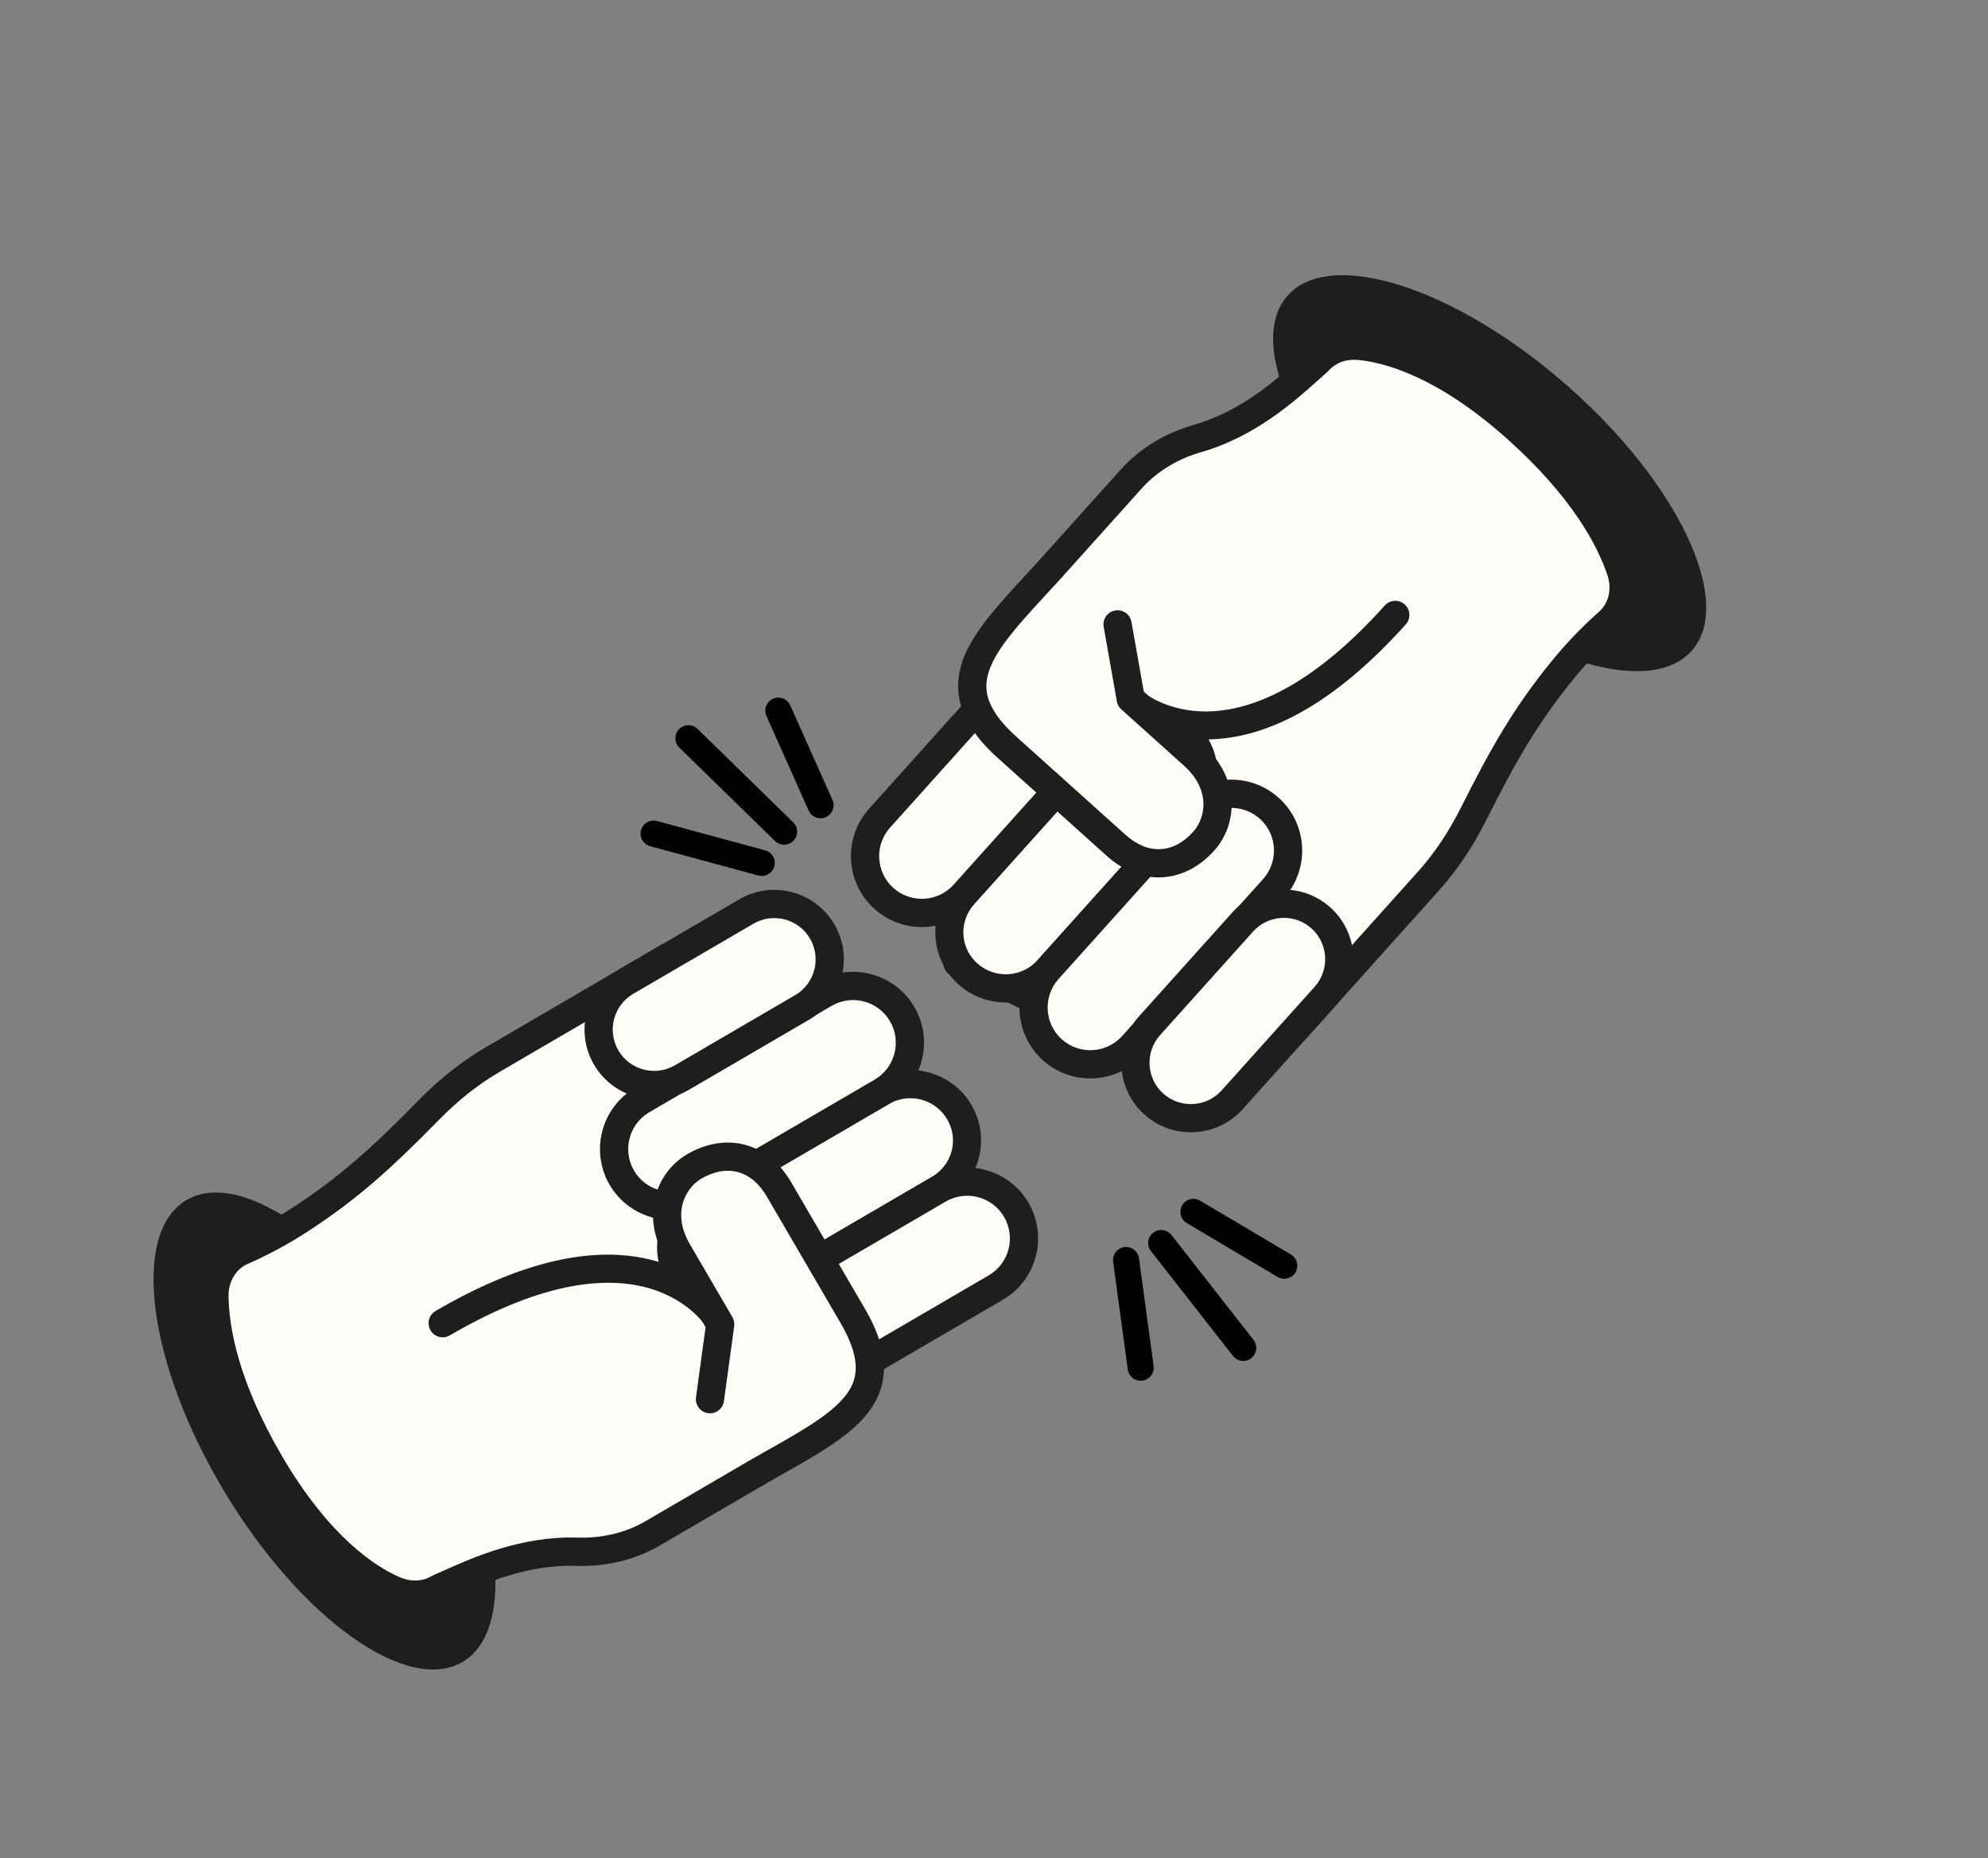 <svg width="305" height="285" viewBox="0 0 305 285" fill="none" xmlns="http://www.w3.org/2000/svg">
<rect x="0" y="0" width="305" height="285" fill="#808080" stroke="none"/>
<path d="M214.165 121.839L200.182 144.23L178.615 159.604C176.85 160.863 174.54 161.062 172.585 160.126L146.762 147.751L145.004 131.308C150.986 122.228 160.484 126.187 161.223 133.1L161.599 136.61L170.016 140.706C172.411 141.872 175.266 141.548 177.339 139.876L193.414 124.012L193.401 110.923L214.165 121.839Z" fill="#FFFDF7"/>
<path d="M193.181 108.905C193.577 108.862 193.983 108.935 194.346 109.127L215.111 120.041C215.612 120.303 215.98 120.762 216.126 121.308C216.274 121.853 216.188 122.436 215.888 122.915L201.905 145.305C201.763 145.531 201.578 145.728 201.361 145.883L179.793 161.258C177.429 162.946 174.329 163.214 171.705 161.957L145.883 149.582C145.249 149.279 144.817 148.667 144.742 147.966L142.983 131.524C142.933 131.055 143.047 130.585 143.306 130.19C146.483 125.368 151.109 123.153 155.694 124.264C159.762 125.252 162.796 128.715 163.242 132.883L163.498 135.277L170.902 138.879C172.555 139.684 174.543 139.475 175.988 138.353L191.38 123.165L191.368 110.926C191.366 110.214 191.739 109.554 192.348 109.185C192.607 109.03 192.89 108.937 193.181 108.905ZM211.285 122.619L195.435 114.288L195.444 124.011C195.444 124.557 195.227 125.078 194.839 125.459L178.765 141.323C178.717 141.37 178.666 141.416 178.614 141.459C175.939 143.615 172.215 144.036 169.127 142.533L160.711 138.439C160.082 138.132 159.653 137.523 159.579 136.827L159.204 133.316C158.94 130.848 157.144 128.798 154.737 128.213C152.026 127.552 149.273 128.874 147.103 131.843L148.661 146.407L173.464 158.293C174.75 158.908 176.271 158.778 177.437 157.949L198.676 142.809L211.285 122.619Z" fill="#1E1E1E"/>
<ellipse cx="41.271" cy="17.947" rx="41.271" ry="17.947" transform="matrix(-0.752 -0.659 0.659 -0.752 247.753 113.275)" fill="#1E1E1E"/>
<path d="M198.386 158.285L219.24 135.05C222.195 131.735 224.406 128.172 226.041 124.907C230.621 115.801 234.036 109.78 239.734 102.782C241.832 100.19 244.165 97.768 246.653 95.543L246.723 95.486C248.882 93.542 249.674 90.441 248.641 87.457C246.987 82.59 242.852 74.777 232.596 65.632C221.736 55.95 213.353 53.512 208.594 53.059C206.11 52.808 203.77 53.677 202.223 55.411L202.193 55.444C198.71 58.475 192.52 64.738 183.748 67.251C179.84 68.372 176.272 70.446 173.555 73.471L161.21 87.214L198.386 158.285Z" fill="#FFFDF7"/>
<path d="M234.294 64.25C244.688 73.586 248.948 81.634 250.69 86.76C251.982 90.492 250.995 94.555 248.169 97.096C248.143 97.121 248.045 97.201 248.016 97.225C245.637 99.356 243.388 101.708 241.416 104.143C235.868 110.958 232.538 116.81 227.973 125.88C225.987 129.849 223.592 133.422 220.856 136.49L199.998 159.73C199.198 160.62 197.83 160.695 196.94 159.896L196.94 159.895C196.05 159.097 195.975 157.728 196.774 156.839L217.628 133.604C220.106 130.825 222.287 127.57 224.103 123.938C228.809 114.585 232.259 108.534 238.054 101.415C240.17 98.802 242.578 96.283 245.209 93.929C245.236 93.906 245.331 93.827 245.36 93.804C246.826 92.48 247.332 90.291 246.596 88.165C245.016 83.518 241.1 76.183 231.403 67.472C231.32 67.397 231.238 67.324 231.155 67.249C220.375 57.638 212.263 55.582 208.387 55.214C206.583 55.031 204.929 55.63 203.839 56.852C203.778 56.92 203.682 57.018 203.614 57.078C203.215 57.425 202.781 57.816 202.309 58.239C198.666 61.508 192.571 66.977 184.344 69.332C180.677 70.383 177.502 72.315 175.164 74.917L162.819 88.66C162.021 89.549 160.65 89.623 159.762 88.825C158.873 88.026 158.799 86.656 159.598 85.767L171.943 72.024C174.826 68.815 178.702 66.445 183.153 65.169C190.42 63.086 195.835 58.23 199.417 55.015C199.868 54.611 200.287 54.235 200.673 53.896C202.721 51.666 205.67 50.587 208.813 50.904C214.18 51.416 222.925 54.106 234.037 64.016C234.122 64.096 234.21 64.174 234.294 64.25Z" fill="#1E1E1E"/>
<path d="M215.512 92.714C216.401 93.513 216.475 94.883 215.676 95.772C205.578 107.014 195.634 112.943 186.125 113.391C177.31 113.805 172.261 109.238 172.033 109.035C171.153 108.224 171.097 106.855 171.909 105.975C172.712 105.104 174.068 105.041 174.948 105.831C174.952 105.835 174.955 105.838 174.959 105.841C175.573 106.391 189.561 118.362 212.454 92.877C213.253 91.988 214.623 91.915 215.512 92.714Z" fill="#1E1E1E"/>
<path d="M181.85 112.407C181.89 112.443 181.93 112.479 181.969 112.515C185.439 115.715 185.526 121.183 182.373 124.695L166.518 142.347L163.256 145.98L160.796 148.718C157.584 152.293 152.072 152.599 148.485 149.378C144.91 146.166 144.704 140.723 147.916 137.148L169.529 113.08C172.692 109.557 178.133 109.136 181.688 112.265C181.741 112.311 181.796 112.359 181.85 112.407Z" fill="#FFFDF7"/>
<path d="M183.297 110.797L183.416 110.905C187.724 114.878 187.969 121.704 183.983 126.141L162.408 150.164C158.398 154.628 151.502 154.997 147.038 150.988C142.624 147.022 142.295 140.163 146.305 135.699L167.917 111.631C171.893 107.204 178.712 106.76 183.118 110.637L183.297 110.797ZM149.933 147.767C152.62 150.181 156.773 149.959 159.187 147.271L180.763 123.249C183.174 120.564 183.058 116.463 180.502 114.108L180.242 113.874C177.627 111.572 173.537 111.858 171.14 114.526L149.528 138.594C147.071 141.328 147.249 145.356 149.933 147.767Z" fill="#1E1E1E"/>
<path d="M161.455 161.024C165.036 164.24 170.546 163.945 173.762 160.364L195.391 136.286C198.608 132.706 198.312 127.196 194.732 123.979C191.151 120.762 185.641 121.058 182.424 124.638L160.795 148.716C157.579 152.297 157.874 157.807 161.455 161.024Z" fill="#FFFDF7"/>
<path d="M196.178 122.37C200.641 126.379 201.009 133.271 197.001 137.734L175.373 161.811C171.363 166.275 164.469 166.645 160.007 162.636C155.544 158.627 155.175 151.735 159.185 147.271L180.813 123.194C184.821 118.73 191.715 118.36 196.178 122.37ZM162.901 159.414C165.588 161.827 169.738 161.605 172.152 158.917L193.78 134.84C196.193 132.154 195.971 128.004 193.284 125.591C190.598 123.178 186.448 123.4 184.035 126.086L162.406 150.164C159.992 152.85 160.215 157.001 162.901 159.414Z" fill="#1E1E1E"/>
<path d="M135.603 137.802C139.184 141.019 144.694 140.724 147.911 137.143L169.539 113.065C172.756 109.485 172.461 103.974 168.88 100.758C165.299 97.541 159.789 97.837 156.572 101.417L134.944 125.495C131.727 129.076 132.023 134.587 135.603 137.802Z" fill="#FFFDF7"/>
<path d="M170.327 99.147C174.791 103.157 175.16 110.051 171.152 114.513L149.523 138.591C145.513 143.055 138.62 143.424 134.156 139.414C129.692 135.405 129.324 128.512 133.334 124.048L154.962 99.971C158.971 95.508 165.863 95.138 170.327 99.147ZM137.05 136.192C139.738 138.607 143.888 138.384 146.303 135.696L167.93 111.619C170.343 108.933 170.121 104.783 167.433 102.369C164.747 99.956 160.597 100.178 158.184 102.864L136.555 126.942C134.141 129.629 134.364 133.779 137.05 136.192Z" fill="#1E1E1E"/>
<path d="M154.507 114.634L171.244 129.668C175.943 133.889 181.196 132.897 184.691 129.007C187.265 126.142 188.245 120.459 183.101 115.838L173.48 107.196L171.459 95.77L161.208 87.214C151.28 98.107 143.549 104.79 154.507 114.634Z" fill="#FFFDF7"/>
<path d="M172.906 94.162C173.254 94.474 173.504 94.899 173.589 95.394L175.48 106.083L184.547 114.228C190.417 119.501 189.833 126.525 186.302 130.455C181.648 135.636 175.016 135.966 169.799 131.279L153.062 116.245C149.156 112.736 147.178 109.302 147.011 105.741C146.729 99.728 151.484 94.573 157.504 88.049C158.191 87.305 158.895 86.543 159.61 85.758C160.411 84.877 161.773 84.812 162.657 85.606C162.661 85.61 162.664 85.612 162.668 85.616C163.552 86.421 163.615 87.791 162.81 88.675C162.088 89.466 161.379 90.236 160.687 90.985C155.351 96.767 151.138 101.334 151.336 105.539C151.446 107.882 152.957 110.33 155.957 113.025L172.693 128.059C176.139 131.154 180.022 130.968 183.082 127.562C184.846 125.598 185.922 121.284 181.655 117.451L172.033 108.807C171.673 108.484 171.432 108.05 171.348 107.574L169.328 96.149C169.118 94.971 169.905 93.849 171.082 93.64C171.764 93.517 172.428 93.732 172.906 94.162Z" fill="#1E1E1E"/>
<path d="M202.656 140.797C206.152 143.938 206.44 149.317 203.3 152.813L189.032 168.697C185.891 172.193 180.512 172.481 177.016 169.341C173.52 166.2 173.231 160.821 176.372 157.325L190.64 141.441C193.78 137.945 199.16 137.657 202.656 140.797Z" fill="#FFFDF7"/>
<path d="M204.103 139.187C208.481 143.119 208.844 149.881 204.911 154.259L190.643 170.143C186.71 174.521 179.947 174.884 175.57 170.952C171.191 167.018 170.828 160.257 174.762 155.877L189.03 139.994C192.963 135.615 199.725 135.254 204.103 139.187ZM178.463 167.73C181.065 170.067 185.084 169.852 187.422 167.249L201.69 151.366C204.027 148.764 203.811 144.745 201.21 142.408C198.607 140.07 194.588 140.286 192.251 142.887L177.983 158.771C175.645 161.373 175.861 165.393 178.463 167.73Z" fill="#1E1E1E"/>
<path d="M190.736 206.746L178.153 190.665M197.028 194.142L183.096 185.884M175.007 209.788L172.76 193.273" stroke="black" stroke-width="4" stroke-linecap="round"/>
<path d="M105.618 113.239L120.295 127.565M119.412 109.003L125.889 123.511M100.274 127.866L116.861 132.358" stroke="black" stroke-width="4" stroke-linecap="round"/>
<ellipse cx="49.782" cy="219.499" rx="41.271" ry="17.947" transform="rotate(59.028 49.782 219.499)" fill="#1E1E1E"/>
<path d="M102.416 146.865L75.453 162.604C71.625 164.856 68.43 167.572 65.875 170.179C58.728 177.448 53.635 182.135 46.068 187.054C43.278 188.88 40.315 190.472 37.266 191.829L37.182 191.862C34.532 193.051 32.829 195.761 32.899 198.918C32.985 204.059 34.531 212.761 41.497 224.606C48.873 237.147 56.109 242.033 60.5 243.92C62.788 244.919 65.282 244.808 67.286 243.63L67.324 243.608C71.567 241.788 79.377 237.719 88.497 238.011C92.561 238.14 96.592 237.257 100.105 235.208L116.063 225.902L102.416 146.865Z" fill="#FFFDF7"/>
<path d="M39.457 225.402C32.419 213.333 30.826 204.368 30.735 198.954C30.647 195.007 32.83 191.441 36.298 189.886C36.33 189.87 36.449 189.824 36.483 189.81C39.4 188.508 42.261 186.958 44.883 185.243C52.25 180.452 57.212 175.9 64.333 168.662C67.438 165.49 70.811 162.822 74.355 160.738L101.324 144.995C102.357 144.393 103.683 144.74 104.285 145.773L104.286 145.774C104.888 146.806 104.541 148.132 103.508 148.734L76.545 164.473C73.336 166.361 70.264 168.793 67.423 171.695C60.081 179.16 54.945 183.864 47.249 188.869C44.436 190.709 41.373 192.371 38.147 193.806C38.114 193.82 38 193.866 37.965 193.88C36.164 194.691 35.013 196.62 35.063 198.87C35.145 203.777 36.629 211.959 43.195 223.219C43.252 223.315 43.307 223.411 43.363 223.507C50.686 235.956 57.779 240.395 61.356 241.932C63.018 242.658 64.776 242.594 66.188 241.764C66.267 241.718 66.389 241.654 66.471 241.618C66.957 241.409 67.49 241.17 68.069 240.911C72.537 238.914 80.013 235.572 88.566 235.847C92.379 235.969 95.993 235.101 99.015 233.339L114.973 224.032C116.006 223.43 117.332 223.779 117.934 224.811C118.536 225.844 118.187 227.171 117.154 227.773L101.196 237.079C97.47 239.252 93.055 240.323 88.427 240.175C80.871 239.934 74.23 242.901 69.836 244.866C69.283 245.113 68.769 245.342 68.297 245.546C65.665 247.043 62.528 247.169 59.633 245.904C54.68 243.775 47.178 238.538 39.63 225.703C39.574 225.602 39.514 225.5 39.457 225.402Z" fill="#1E1E1E"/>
<path d="M66.048 204.05C65.445 203.017 65.795 201.691 66.827 201.088C79.881 193.476 91.162 190.873 100.352 193.356C108.871 195.659 112.28 201.552 112.435 201.816C113.024 202.856 112.659 204.177 111.617 204.766C110.585 205.35 109.275 204.995 108.68 203.973C108.677 203.968 108.675 203.965 108.672 203.96C108.256 203.25 98.601 187.572 69.008 204.83C67.977 205.432 66.65 205.083 66.048 204.05Z" fill="#1E1E1E"/>
<path d="M104.121 195.6C104.094 195.554 104.067 195.507 104.041 195.461C101.717 191.353 103.307 186.121 107.383 183.742L127.879 171.788L132.097 169.327L135.276 167.473C139.428 165.052 144.769 166.448 147.198 170.612C149.619 174.764 148.15 180.009 143.998 182.43L116.057 198.73C111.968 201.116 106.659 199.852 104.232 195.786C104.196 195.726 104.158 195.663 104.121 195.6Z" fill="#FFFDF7"/>
<path d="M102.251 196.691L102.17 196.552C99.285 191.451 101.14 184.877 106.292 181.872L134.184 165.604C139.367 162.581 146.045 164.339 149.068 169.522C152.057 174.648 150.272 181.279 145.088 184.302L117.148 200.603C112.008 203.601 105.38 201.937 102.372 196.898L102.251 196.691ZM145.327 171.703C143.507 168.582 139.486 167.523 136.365 169.343L108.473 185.612C105.356 187.43 104.212 191.37 105.924 194.394L106.1 194.696C107.886 197.688 111.867 198.667 114.965 196.861L142.906 180.559C146.081 178.709 147.144 174.819 145.327 171.703Z" fill="#1E1E1E"/>
<path d="M138.413 155.556C135.988 151.398 130.652 149.993 126.494 152.418L98.535 168.723C94.378 171.148 92.973 176.484 95.398 180.642C97.822 184.8 103.159 186.205 107.317 183.78L135.275 167.475C139.433 165.05 140.838 159.714 138.413 155.556Z" fill="#FFFDF7"/>
<path d="M93.528 181.732C90.505 176.549 92.264 169.874 97.445 166.852L125.403 150.548C130.587 147.525 137.263 149.282 140.285 154.464C143.307 159.646 141.549 166.321 136.365 169.344L108.408 185.648C103.226 188.672 96.55 186.914 93.528 181.732ZM136.543 156.646C134.724 153.526 130.705 152.468 127.584 154.289L99.626 170.593C96.507 172.412 95.449 176.431 97.268 179.55C99.087 182.669 103.106 183.728 106.225 181.908L134.184 165.604C137.305 163.785 138.362 159.765 136.543 156.646Z" fill="#1E1E1E"/>
<path d="M155.919 185.574C153.494 181.416 148.158 180.011 144 182.436L116.041 198.741C111.883 201.166 110.479 206.502 112.903 210.66C115.328 214.818 120.664 216.223 124.822 213.798L152.781 197.493C156.939 195.068 158.343 189.731 155.919 185.574Z" fill="#FFFDF7"/>
<path d="M111.034 211.751C108.011 206.567 109.768 199.891 114.95 196.87L142.908 180.565C148.092 177.542 154.768 179.299 157.791 184.483C160.813 189.665 159.055 196.34 153.871 199.363L125.914 215.667C120.731 218.69 114.056 216.933 111.034 211.751ZM154.049 186.665C152.229 183.543 148.21 182.485 145.089 184.306L117.131 200.61C114.012 202.429 112.954 206.448 114.774 209.569C116.593 212.689 120.612 213.747 123.732 211.928L151.69 195.623C154.81 193.803 155.868 189.784 154.049 186.665Z" fill="#1E1E1E"/>
<path d="M130.833 201.847L119.5 182.413C116.317 176.956 111.013 176.293 106.495 178.928C103.168 180.868 100.496 185.978 103.98 191.952L110.495 203.124L108.923 214.619L116.064 225.902C128.849 218.569 138.254 214.572 130.833 201.847Z" fill="#FFFDF7"/>
<path d="M107.053 215.709C106.818 215.305 106.709 214.824 106.779 214.327L108.25 203.571L102.11 193.042C98.135 186.226 100.841 179.718 105.404 177.057C111.421 173.548 117.836 175.264 121.369 181.322L132.702 200.756C135.347 205.292 136.18 209.167 135.249 212.608C133.677 218.419 127.574 221.871 119.845 226.241C118.964 226.739 118.061 227.249 117.14 227.778C116.108 228.371 114.791 228.016 114.193 226.99C114.19 226.985 114.188 226.982 114.185 226.977C113.59 225.94 113.949 224.617 114.986 224.021C115.916 223.489 116.826 222.973 117.714 222.471C124.563 218.599 129.971 215.54 131.07 211.477C131.682 209.213 130.992 206.419 128.961 202.936L117.628 183.502C115.294 179.501 111.54 178.49 107.585 180.796C105.305 182.126 102.96 185.904 105.85 190.86L112.366 202.032C112.609 202.45 112.706 202.937 112.64 203.416L111.068 214.911C110.907 216.097 109.814 216.924 108.63 216.764C107.943 216.671 107.377 216.264 107.053 215.709Z" fill="#1E1E1E"/>
<path d="M92.998 162.207C90.63 158.147 92.002 152.937 96.062 150.57L114.505 139.814C118.565 137.446 123.774 138.818 126.142 142.877C128.509 146.937 127.138 152.147 123.078 154.514L104.635 165.27C100.575 167.638 95.365 166.266 92.998 162.207Z" fill="#FFFDF7"/>
<path d="M91.128 163.297C88.164 158.214 89.887 151.665 94.971 148.7L113.415 137.944C118.499 134.979 125.048 136.703 128.013 141.786C130.978 146.87 129.254 153.419 124.169 156.385L105.726 167.141C100.641 170.106 94.093 168.381 91.128 163.297ZM124.272 143.968C122.51 140.947 118.618 139.922 115.596 141.684L97.153 152.44C94.132 154.202 93.107 158.094 94.869 161.115C96.631 164.137 100.523 165.162 103.544 163.4L121.988 152.644C125.01 150.882 126.035 146.99 124.272 143.968Z" fill="#1E1E1E"/>
</svg>
